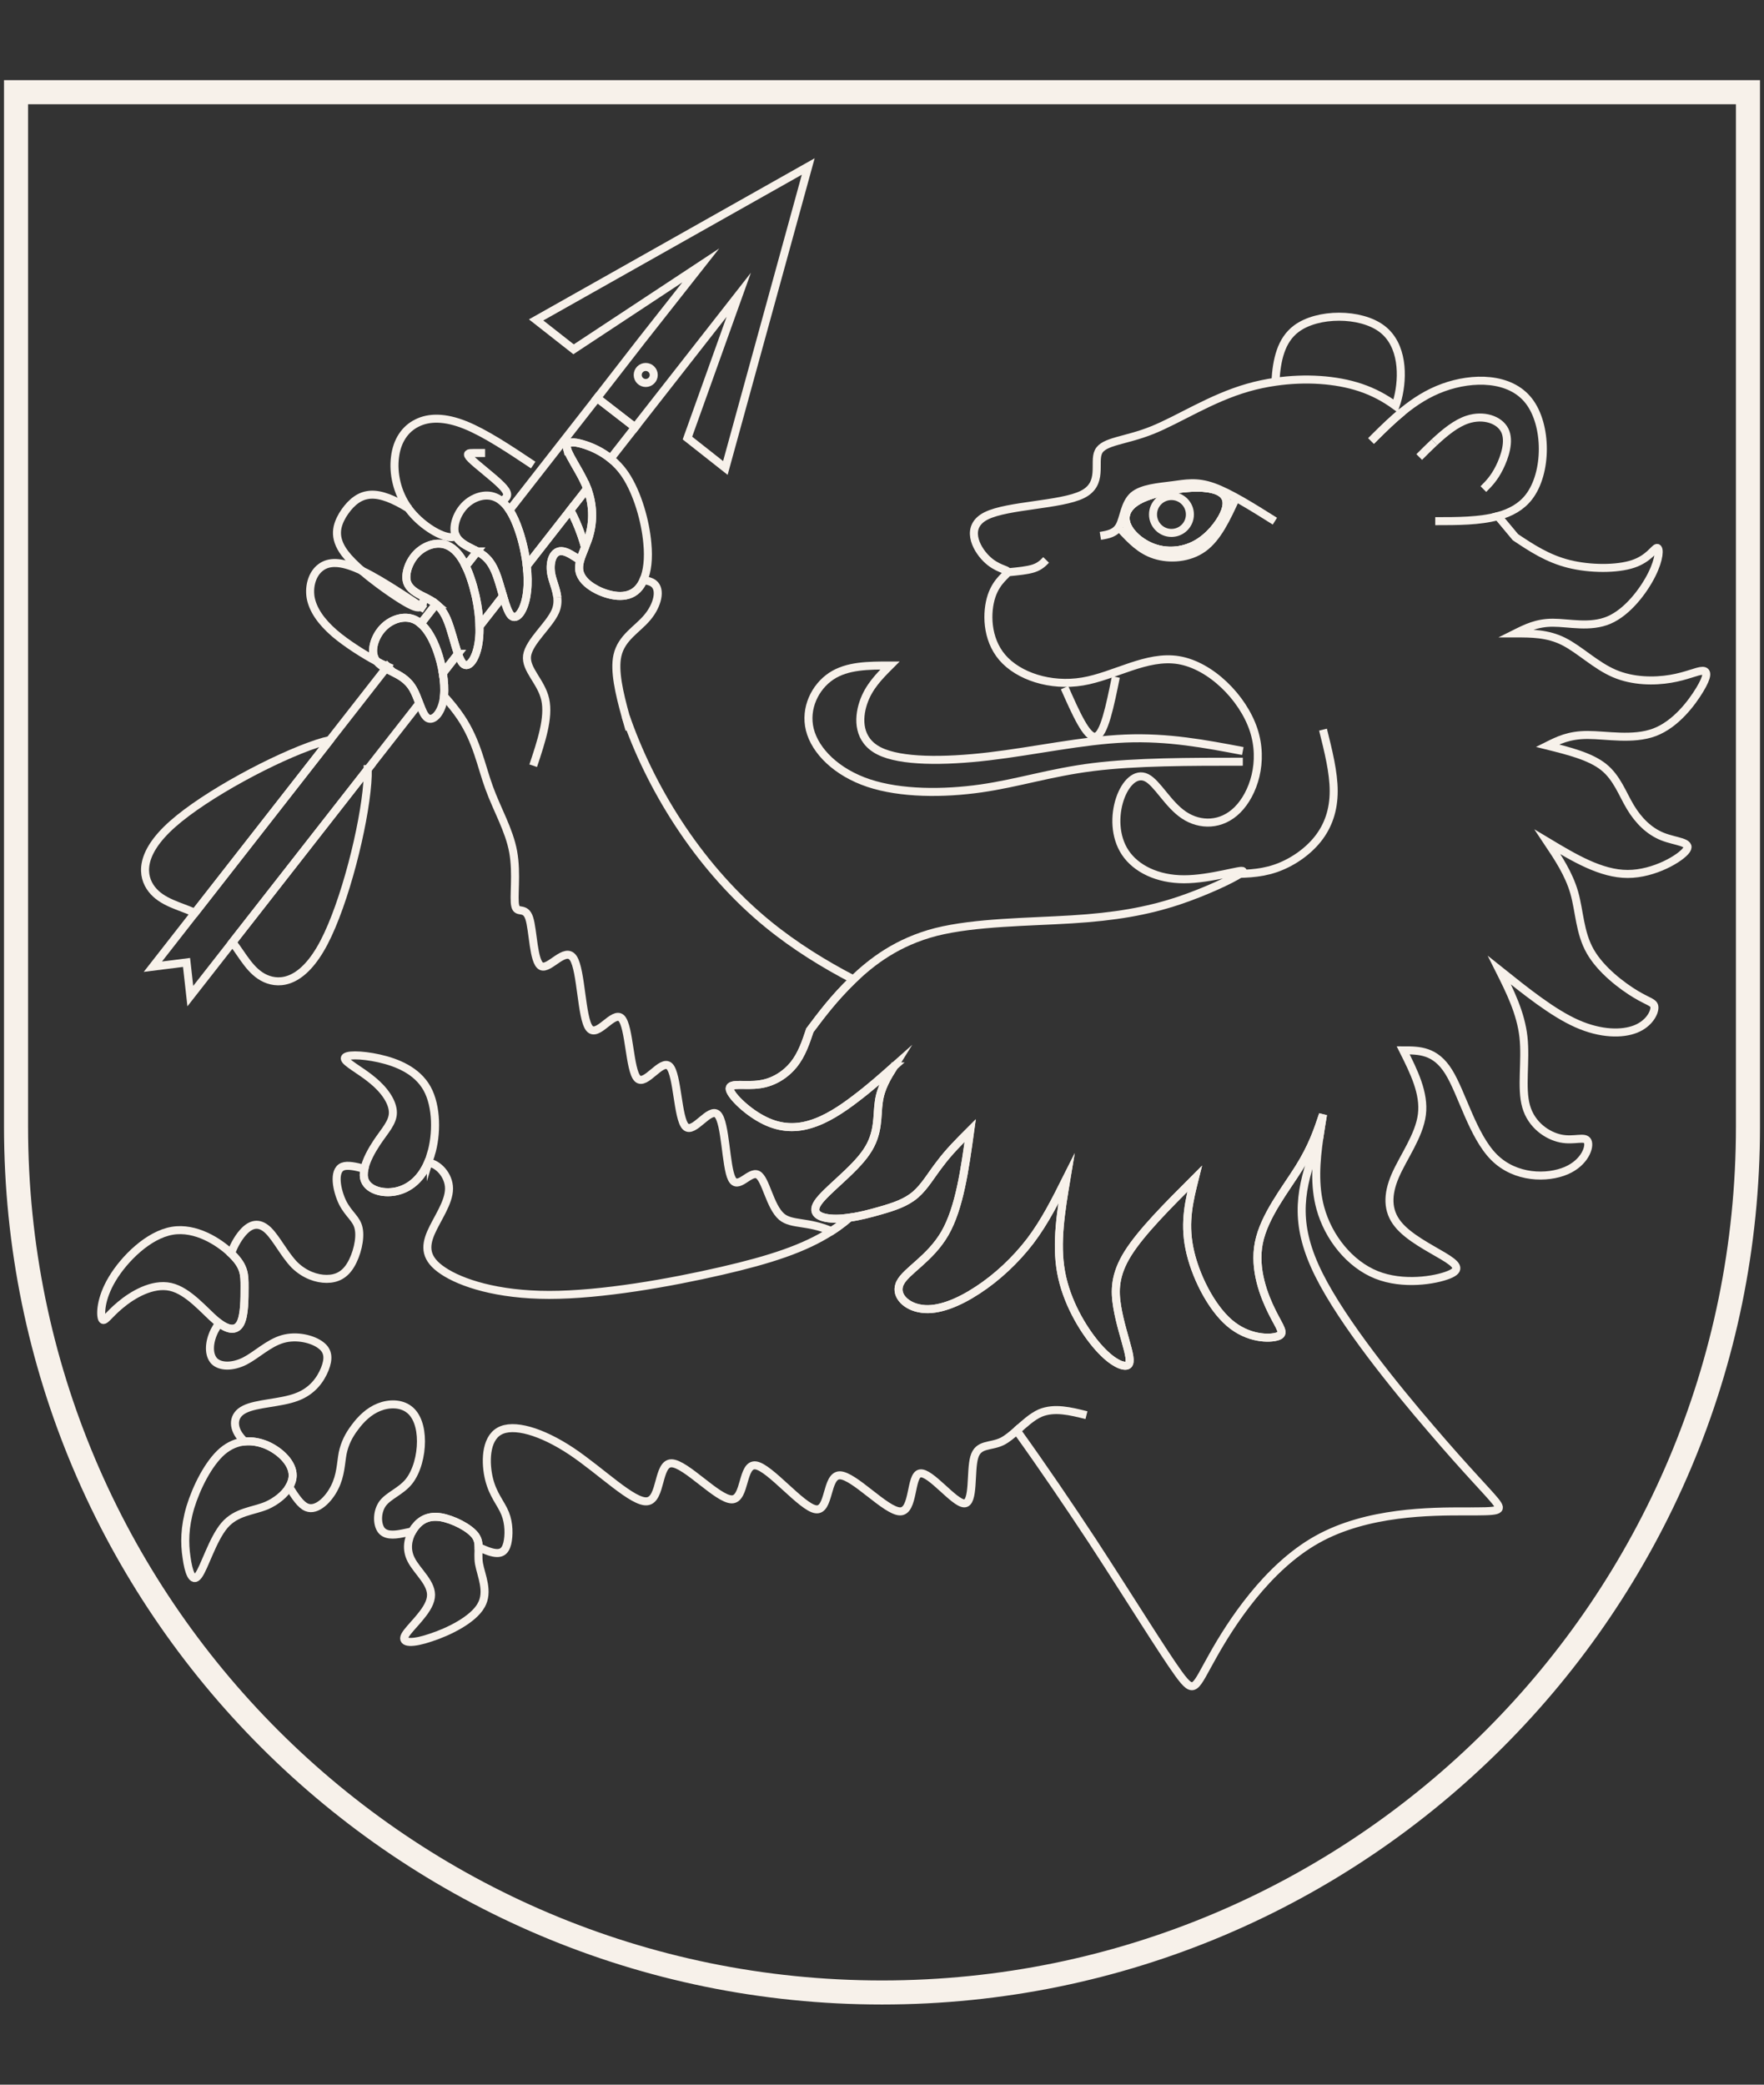 <?xml version="1.0" encoding="UTF-8"?>
<svg id="Ebene_1" data-name="Ebene 1" xmlns="http://www.w3.org/2000/svg" viewBox="0 0 440 520">
  <rect x="0" y="0" width="440" height="520" fill="#333333" stroke="none"/>
  <defs>
    <style>
      .cls-1 {
        stroke-width: 6px;
      }

      .cls-1, .cls-2, .cls-3 {
        fill: none;
        stroke: #f7f1ea;
        stroke-miterlimit: 10;
      }

      .cls-2 {
        fill-rule: evenodd;
      }

      .cls-2, .cls-3 {
        stroke-width: 2px;
      }
    </style>
  </defs>
  <path class="cls-2" d="M125.57,149h-.32l.23-.29c.03.1.06.19.09.29Z"/>
  <path class="cls-2" d="M147,133.53c-.3,1.03-.68,2.02-1.07,2.97-.29-1.03-.6-2.02-.93-2.97-.8-2.32-1.73-4.41-2.74-6.29l4.21-5.39c.02.05.04.1.06.15,1.47,4,1.47,8,.47,11.53Z"/>
  <line class="cls-3" x1="154" y1="149" x2="154" y2="148.63"/>
  <path class="cls-2" d="M139.01,149c-.22-2.08-1.2-4.04-1.54-6-.47-3,.53-6,3.06-5.47,1.11.21,2.54,1.14,4.19,2.25"/>
  <path class="cls-2" d="M102.13,126.97c-.02.04-.05.07-.07.11"/>
  <path class="cls-2" d="M94.62,144.7c-.06.34-.12.68-.16,1.01"/>
  <path class="cls-2" d="M223,266c-1.67,2.67-3.33,5.33-3.8,8.87-.53,3.46.13,7.8-3.07,12.46-3.13,4.67-10.13,9.67-12.13,12.67s1,4,4.53,4c1.07,0,2.2-.1,3.35-.26-.92.79-1.88,1.55-2.88,2.26-.53.38-1.07.74-1.62,1.09-5.93-2.56-9.86-1.49-12.38-3.56-3-2.53-4-9.53-6-10.53s-5,4-6.47,1c-1.53-3-1.53-14-3.53-16s-6,5-8,3-2-13-4-15-6,5-8,3-2-13-4-15-6,5-8,2.47c-2-2.47-2-14.47-4-17.47s-6,3-8,2-2-9-3-12-3-1-3.47-3c-.53-2,.47-8-.53-13.53-1-5.47-4-10.47-6-16-2-5.47-3-11.47-7-17.47-1.2-1.8-2.67-3.6-4.26-5.38.17-1.72.05-3.7-.28-5.71l3.77-4.82c.39,1.09.8,1.97,1.24,2.44,1.53,1.47,3.53-1.53,4-6,.12-1.04.16-2.15.13-3.31l5.65-7.22h.32c.6,2.03,1.2,3.79,1.9,4.53,1.36,1.3,3.08-.9,3.78-4.53.09-.47.17-.96.22-1.47.23-1.93.17-4.14-.08-6.38l10.87-13.91c1.01,1.88,1.94,3.97,2.74,6.29.33.95.64,1.94.93,2.97-.46,1.16-.92,2.25-1.21,3.28-.26.96-.37,1.85-.19,2.69.33,1.76,1.88,3.27,3.82,4.35v.01c.83.47,1.74.87,2.65,1.17,1.01.33,2.03.56,3,.63,1.91.14,3.67-.3,5-1.63.59-.59,1.1-1.36,1.5-2.3,1.04.14,1.9.37,2.5.83,2,1.47,1,5.47-1.53,8.47-2.47,3-6.47,5-7.47,9.53-.84,3.77.44,9.33,2.06,15.17.02.03.02.06.03.09.15.4.29.8.44,1.21,6.47,18,18.47,37,34.94,50.47,6.7,5.49,14.14,10.06,21.38,13.83-.06.06-.12.11-.18.17-4.67,4.53-7.67,8.53-10.67,12.53-1,3-2,6-4,8.53-2,2.47-5,4.47-8.53,4.94-3.47.53-7.47-.47-7.47,1.06,0,1.47,4,5.47,8,7.6,4,2.2,8,2.54,12,1.34,4-1.14,8-3.8,11.47-6.47,3.53-2.67,6.53-5.33,9.53-8Z"/>
  <path class="cls-2" d="M139.01,149c-.22-2.08-1.2-4.04-1.54-6-.47-3,.53-6,3.06-5.47,1.11.21,2.54,1.14,4.19,2.25"/>
  <path class="cls-2" d="M253.61,356.84c1.85-1.63,3.77-3.45,5.86-4.37,3.53-1.47,7.53-.47,11.53.53"/>
  <path class="cls-2" d="M365.47,377c-8.47,0-24.47,0-36.94,7-12.53,7-21.53,21-26,29-4.53,8-4.53,10-8.53,4.53-4-5.53-12-18.53-21.47-33.06-5.87-8.91-12.29-18.39-18.92-27.63-1.22,1.08-2.42,2.08-3.61,2.69-3,1.47-6,.47-7,4-1,3.47,0,11.47-2.47,11.47-2.53,0-8.53-8-11.06-7.47-2.47.47-1.47,9.47-4.94,9.47-3.53,0-11.53-9-15.06-9-3.47,0-2.47,9-6,8.47-3.47-.47-11.47-10.47-14.94-10.94-3.53-.53-2.53,8.47-6,8.47-3.53,0-11.53-9-15.06-9-3.47,0-2.47,9-6,9.47-3.47.53-11.47-7.47-18.94-12.47-7.53-5-14.53-7-18-5-3.53,2-3.53,8-2.53,12s3,6,4,8.53c1,2.47,1,5.47.53,7.47-.53,2-1.53,3-4.53,2-.76-.25-1.65-.64-2.62-1.08-.01-1.05-.16-1.98-.85-2.92-1.53-2-5.53-4-8.53-4.53-3-.47-5,.53-6.53,2.53-.23.31-.44.64-.64.99-.82.16-1.58.34-2.3.48-2.53.53-4.53.53-5.53-.94-1-1.53-1-4.53.47-6.53,1.53-2,4.53-3,6.53-5.47,2-2.53,3-6.53,3-10,0-3.53-1-6.53-3-8-2-1.53-5-1.53-7.47-.53-2.53,1-4.53,3-6,5-1.53,2-2.53,4-3.06,6.47-.47,2.53-.47,5.53-2,8.53-1.47,3-4.47,6-6.94,5-1.55-.61-2.91-2.73-4.41-5.1.56-.93.88-1.92.88-2.9,0-3-3-6-6.47-7.53-1.76-.73-3.64-1.1-5.52-.91-.37-.35-.71-.71-1.01-1.09-2-2.47-2-5.47,1-6.94,3-1.53,9-1.53,13-3.06,4-1.47,6-4.47,7-6.94,1-2.53,1-4.53-1-6-2-1.53-6-2.53-9.47-1.53-3.53,1-6.53,4-9.53,5.53-3,1.47-6,1.47-7.53,0-1.47-1.53-1.47-4.53,0-7.53.34-.66.74-1.31,1.18-1.96,2.64,1.95,4.42,1.81,5.35-.04,1-2,1-6,1-9s0-5-3-8c-.11-.11-.23-.23-.36-.35.74-2.18,2.05-4.34,3.36-5.65,2-2,4-2,6,0s4,6,6.47,8.53c2.53,2.47,5.53,3.47,8,3.47,2.53,0,4.53-1,6-3.47,1.53-2.53,2.53-6.53,2-9.06-.47-2.47-2.47-3.47-4-6.47-1.47-3-2.47-8,0-9,1.21-.48,3.22-.04,5.42.55-.22,1.08-.23,2.09.11,2.92,1,2.53,5,3.53,8.47,2.53,3.03-.86,5.67-3.19,7.28-6.99,2.42.17,5.25,3.09,5.25,6.46,0,3.53-3,7.53-4.53,11.06-1.47,3.47-1.47,6.47,3.06,9.47,4.47,3,13.47,6,26.47,6s30-3,43-6c12.02-2.77,20.62-5.55,27.38-9.91.55-.35,1.09-.71,1.62-1.09,1-.71,1.96-1.47,2.88-2.26,2.55-.36,5.2-1.05,7.59-1.74,3.53-1,6.53-2,8.86-4,2.34-2,4-5,6.2-7.8,2.14-2.87,4.8-5.53,7.47-8.2-1.33,9.67-2.67,19.33-6.33,25.67-3.67,6.33-9.67,9.33-11.14,12.33-.09.18-.17.35-.22.53-.93,2.75,1.8,5.38,5.44,5.9.08.02.16.03.25.04,4,.53,9-1.47,13.87-4.67,4.8-3.13,9.46-7.47,13.13-12.27,3.67-4.86,6.33-10.2,9-15.53-1.33,8-2.67,16-1.33,23.33,1.33,7.34,5.33,14,8.66,18,3.34,4,6,5.34,7.34,5.34,1.33,0,1.33-1.34.66-4-.66-2.67-2-6.67-2.66-10.67-.67-4-.67-8,2.66-13.33,3.34-5.34,10-12,16.67-18.67-1.33,5.33-2.67,10.67-1.33,17.33,1.33,6.67,5.33,14.67,10,18.67,4.66,4,10,4,12,3.33,2-.66.66-2-1.34-6s-4.66-10.66-3.33-17.33,6.67-13.33,10-18.67c3.33-5.33,4.67-9.33,6-13.33-.31,1.89-.63,3.79-.9,5.68v.01c-.59,1.47-1.13,2.91-1.63,4.31-3.47,10-4.47,18,1.53,30s19,28,28,38.47c9,10.53,14,15.53,16,18,2,2.53,1,2.53-7.53,2.53Z"/>
  <path class="cls-2" d="M82.3,184.58l-33.67,43.11c-.02,0-.03-.01-.05-.02-3.78-1.69-8.18-2.58-10.71-5.83-2.54-3.24-3.2-8.84,5.15-16.26,8.36-7.43,25.73-16.67,36-20.07,1.19-.39,2.28-.71,3.28-.93Z"/>
  <path class="cls-2" d="M91.73,191.86c.03,1.04-.01,2.2-.11,3.47-.82,10.78-5.62,29.89-10.82,39.8-5.2,9.91-10.8,10.62-14.56,8.96-3.75-1.67-5.66-5.71-8.2-8.98-.02-.03-.04-.05-.06-.08l33.75-43.17Z"/>
  <path class="cls-2" d="M104.59,175.42l-12.86,16.44-33.75,43.17-10.51,13.44-.94-8.4-8.4,1.06,10.5-13.44,33.67-43.11,13.94-17.85c.46.26.95.5,1.43.74,2,1,4,2,5.38,4.42.59,1.03,1.07,2.32,1.54,3.53Z"/>
  <path class="cls-2" d="M114.23,163.09l-3.77,4.82c-.3-1.88-.8-3.79-1.41-5.52-1.04-2.95-2.42-5.37-4.1-6.82l3.82-4.89c1,.81,1.92,1.96,2.7,3.79,1.06,2.46,1.87,6.11,2.76,8.62Z"/>
  <path class="cls-2" d="M141.47,112c.14.51.44,1.16.83,1.9,1.12,2.12,3.03,5.03,4.17,7.95l-4.21,5.39-10.87,13.91c-.34-3-1.04-6.08-1.92-8.68,0-.01-.01-.02-.01-.03-.68-2.06-1.47-3.81-2.38-5.19l7.47-9.57,14.38-18.41,9.47,7.33-6.1,7.8c-2.17-1.76-4.43-2.78-6.3-3.4-.5-.17-.97-.3-1.41-.41-2.19-.53-3.51-.26-3.12,1.41Z"/>
  <polygon class="cls-2" points="201.6 41.53 180.93 116.73 171.47 109.27 184.27 73.53 158.4 106.6 148.93 99.27 160 85 174.8 66.2 143.07 87.13 133.73 79.8 201.6 41.53"/>
  <path id="knopf-1" class="cls-2" d="M163.066,93.533c0-1.105-.895-2-2-2s-2,.895-2,2,.895,2,2,2,2-.895,2-2Z"/>
  <path class="cls-2" d="M119.04,137.54l-2.87,3.66c-1.28-2.67-2.85-4.47-4.7-5.2-2.47-1-5.47,0-7.47,2s-3,5-2.53,7c.51,1.93,2.4,2.93,4.33,3.9-.07.63-.18,1.16-.33,1.57-.12.38-.27.67-.5.84-3.59-2.39-7.14-4.73-10.35-6.61-1.55-.91-3.01-1.71-4.36-2.34h-.01c-1.7-1.48-3.21-2.98-4.25-4.36-3-4-2-7-.53-9.53,1.53-2.47,3.53-4.47,6-4.94,2.53-.53,5.53.47,9.06,2.47.43.25.87.52,1.32.79.05.07.1.14.15.21.02.03.04.05.06.08,2.78,3.67,7.23,6.48,9.87,6.87.21.03.41.05.6.05.48,0,.87-.12,1.2-.32.75,1.56,2.51,2.44,4.27,3.32.35.17.7.35,1.04.54Z"/>
  <path class="cls-2" d="M102.13,126.97c-.09-.06-.18-.12-.28-.18"/>
  <path class="cls-2" d="M112,134c-.02-.02-.05-.04-.07-.05"/>
  <path class="cls-2" d="M108.77,150.68l-3.82,4.89c-.55-.48-1.13-.85-1.75-1.1-2.41-.95-5.26-.09-7.25,1.73-.1.09-.19.18-.28.27-2,2-3,5-2.47,7,.14.58.4,1.08.76,1.51-3.02-1.63-7.34-4.3-10.49-6.98-3.47-3-5.47-6-6-9-.47-3,.53-6,2.53-7.47,2-1.53,5-1.53,9.47.47.25.11.51.23.78.36h.01c1.33,1.16,2.78,2.3,4.2,3.35,2.03,1.51,4,2.85,5.54,3.82,2.99,1.85,4.31,2.31,4.97,1.78.23-.17.38-.46.5-.84.15-.41.26-.94.33-1.57.07.03.13.07.2.1.94.47,1.89.94,2.77,1.68Z"/>
  <path class="cls-2" d="M106,152c-.34-.23-.69-.46-1.03-.69"/>
  <path class="cls-2" d="M157,182c-.31-1.07-.61-2.14-.91-3.21"/>
  <path class="cls-2" d="M139.01,149c.12,1.12.03,2.26-.48,3.47-1.53,3.53-6.53,7.53-7.06,11.06-.47,3.47,3.53,6.47,4.53,10.94,1,4.53-1,10.53-3,16.53"/>
  <path class="cls-2" d="M125.48,148.71l-.23.29-5.65,7.22c-.05-2.33-.38-4.84-.89-7.22-.06-.26-.12-.51-.18-.77-.3-1.31-.66-2.59-1.06-3.76-.39-1.19-.82-2.28-1.3-3.26q.01-.01,0-.01l2.87-3.66c1.47.79,2.9,1.83,4.05,4.11.13.26.26.53.38.82.77,1.76,1.39,4.12,2.01,6.24Z"/>
  <path class="cls-2" d="M101.85,126.79c-2.88-3.96-3.84-8.86-3.32-12.79.47-4,2.47-7,5.47-8.47,3-1.53,7-1.53,12,.47s11,6,17,10"/>
  <path class="cls-2" d="M121,113h-3c-1,0-2,0-.53,1.47,1.53,1.53,5.53,4.53,7.53,6.53,1.98,1.98,2,2.97.07,3.96"/>
  <path class="cls-2" d="M131.47,147.53c-.05.51-.13,1-.22,1.47-.7,3.63-2.42,5.83-3.78,4.53-.7-.74-1.3-2.5-1.9-4.53-.03-.1-.06-.19-.09-.29-.62-2.12-1.24-4.48-2.01-6.24-.12-.29-.25-.56-.38-.82-1.15-2.28-2.58-3.32-4.05-4.11-.34-.19-.69-.37-1.04-.54-1.76-.88-3.52-1.76-4.27-3.32-.11-.22-.2-.44-.26-.68-.47-2,.53-5,2.53-7s5-3,7.47-2c.56.22,1.09.54,1.6.96.72.57,1.39,1.35,2.01,2.29.91,1.38,1.7,3.13,2.38,5.19,0,.01.01.02.01.03.88,2.6,1.58,5.68,1.92,8.68.25,2.24.31,4.45.08,6.38Z"/>
  <path class="cls-2" d="M119.6,156.22c.03,1.16-.01,2.27-.13,3.31-.47,4.47-2.47,7.47-4,6-.44-.47-.85-1.35-1.24-2.44-.89-2.51-1.7-6.16-2.76-8.62-.78-1.83-1.7-2.98-2.7-3.79-.88-.74-1.83-1.21-2.77-1.68-.07-.03-.13-.07-.2-.1-1.93-.97-3.82-1.97-4.33-3.9-.47-2,.53-5,2.53-7s5-3,7.47-2c1.85.73,3.42,2.53,4.7,5.2q.01,0,0,.01c.48.98.91,2.07,1.3,3.26.4,1.17.76,2.45,1.06,3.76.06.26.12.51.18.77.51,2.38.84,4.89.89,7.22Z"/>
  <path class="cls-2" d="M110.46,167.91c-.3-1.88-.8-3.79-1.41-5.52-1.04-2.95-2.42-5.37-4.1-6.82-.55-.48-1.13-.85-1.75-1.1-2.41-.95-5.26-.09-7.25,1.73-.1.09-.19.18-.28.27-2,2-3,5-2.47,7,.14.58.4,1.08.76,1.51.37.2.72.38,1.04.55.62.3,1.15.54,1.61.73l-.37.47c.46.26.95.5,1.43.74,2,1,4,2,5.38,4.42.59,1.03,1.07,2.32,1.54,3.53.63,1.63,1.22,3.13,2.02,3.66,1.39.92,3.39-1.08,4-4.5.05-.31.1-.63.13-.96.17-1.72.05-3.7-.28-5.71Z"/>
  <path class="cls-2" d="M96.61,166.26l-.37.47c-.89-.49-1.71-1.04-2.28-1.75.37.2.72.38,1.04.55.62.3,1.15.54,1.61.73Z"/>
  <path class="cls-2" d="M107.47,288c-.21.71-.45,1.38-.72,2.01-1.61,3.8-4.25,6.13-7.28,6.99-3.47,1-7.47,0-8.47-2.53-.34-.83-.33-1.84-.11-2.92.45-2.13,1.79-4.56,3.11-6.55,2-3,4-5,4-7.47,0-2.53-2-5.53-5-8-3-2.53-7-4.53-7-5.53s4-1,8.53,0c4.47,1,9.47,3,12,7.53,2.47,4.47,2.47,11.47.94,16.47Z"/>
  <path class="cls-2" d="M61,321c0,3,0,7-1,9-.93,1.85-2.71,1.99-5.35.04-.21-.16-.43-.33-.65-.51-3-2.53-7-7.53-11.47-8.53-4.53-1-9.53,2-12.53,4.53-3,2.47-4,4.47-4.53,3.47-.47-1-.47-5,2.53-10s9-11,15-12c5.77-.96,11.54,2.7,14.64,5.65.13.12.25.24.36.35,3,3,3,5,3,8Z"/>
  <path class="cls-2" d="M73,368c0,.98-.32,1.97-.88,2.9-1.14,1.91-3.26,3.6-5.59,4.63-3.53,1.47-7.53,1.47-10.53,4.94-3,3.53-5,10.53-6.53,12.53-1.47,2-2.47-1-2.94-4.53-.53-3.47-.53-7.47.94-12.47,1.53-5,4.53-11,8-14,1.77-1.5,3.66-2.25,5.54-2.44s3.76.18,5.52.91c3.47,1.53,6.47,4.53,6.47,7.53Z"/>
  <path class="cls-2" d="M120,400.47c-2,3.53-8,6.53-12.53,8-4.47,1.53-7.47,1.53-6.47-.47s6-6,6.47-9.53c.53-3.47-3.47-6.47-4.94-9.47-1.29-2.54-.78-5.07.3-7.01.2-.35.41-.68.64-.99,1.53-2,3.53-3,6.53-2.53,3,.53,7,2.53,8.53,4.53.69.94.84,1.87.85,2.92.01,1.18-.16,2.49.09,4.08.53,3,2.53,7,.53,10.47Z"/>
  <path class="cls-2" d="M160.5,144.7c-.4.94-.91,1.71-1.5,2.3-1.33,1.33-3.09,1.77-5,1.63-.97-.07-1.99-.3-3-.63-.91-.3-1.82-.7-2.65-1.17v-.01c-1.94-1.08-3.49-2.59-3.82-4.35-.18-.84-.07-1.73.19-2.69.29-1.03.75-2.12,1.21-3.28.39-.95.77-1.94,1.07-2.97,1-3.53,1-7.53-.47-11.53-.02-.05-.04-.1-.06-.15-1.14-2.92-3.05-5.83-4.17-7.95-.39-.74-.69-1.39-.83-1.9-.39-1.67.93-1.94,3.12-1.41.44.11.91.24,1.41.41,1.87.62,4.13,1.64,6.3,3.4,1.3,1.06,2.57,2.39,3.7,4.07,3,4.53,5,11.53,5.47,17.06.37,3.84-.01,6.96-.97,9.17Z"/>
  <path class="cls-2" d="M342,110l1-1"/>
  <path id="zunge-1" class="cls-2" d="M310,190c-13.333,0-26.667,0-37.334,1.333-10.667,1.333-18.667,4-28,5.333-9.333,1.333-20,1.333-28-1.333-8-2.667-13.333-8-14.667-13.333-1.333-5.333,1.333-10.667,5.333-13.333,4-2.667,9.333-2.667,14.667-2.667h0c-2.667,2.667-5.333,5.333-6.667,9.333s-1.333,9.333,4,12c5.333,2.667,16,2.667,27.333,1.333s23.333-4,34-4.445c10.667-.444,20,1.333,29.333,3.111"/>
  <path id="zahn-1" class="cls-2" d="M265.534,171.533c2.8,6.333,5.6,12.667,7.733,12.222,2.133-.444,3.6-7.667,5.067-14.889"/>
  <path class="cls-2" d="M318.13,95.23c.31-5.48,1.39-10.37,5.2-13.23,5.34-4,16-4,21.34,0,5.33,4,5.33,12,4,17.33-.17.68-.36,1.31-.57,1.91h0c-2.63-1.92-5.47-3.47-8.77-4.57-6.11-2.04-13.76-2.52-21.2-1.44-2.31.33-4.59.81-6.8,1.44-9.33,2.66-17.33,8-24,10.66-6.66,2.67-12,2.67-13.33,5.34-1.33,2.66,1.33,8-4,10.66-5.33,2.67-18.67,2.67-24,5.34-5.33,2.66-2.67,8,0,10.66,2.67,2.67,5.33,2.67,5.33,3.34,0,.66-2.66,2-4,6-1.33,4-1.33,10.66,2.67,15.33s12,7.33,20,6,16-6.67,24-5.33c8,1.33,16,9.33,18.67,17.33,2.66,8,0,16-4,20s-9.34,4-13.34,1.33c-4-2.66-6.66-8-9.33-9.33s-5.33,1.33-6.67,5.33c-1.33,4-1.33,9.34,1.34,13.34,2.66,4,8,6.66,14.66,6.66s14.67-2.66,14.67-2c0,.12-.25.34-.71.64-2.13,1.41-8.71,4.5-15.29,6.7-8,2.66-16,4-26.67,4.66-10.66.67-24,.67-33.86,3.14-9.68,2.5-15.98,7.4-20.62,11.83-.06.06-.12.11-.18.17-4.67,4.53-7.67,8.53-10.67,12.53-1,3-2,6-4,8.53-2,2.47-5,4.47-8.53,4.94-3.47.53-7.47-.47-7.47,1.06,0,1.47,4,5.47,8,7.6,4,2.2,8,2.54,12,1.34,4-1.14,8-3.8,11.47-6.47,3.53-2.67,6.53-5.33,9.53-8-1.67,2.67-3.33,5.33-3.8,8.87-.53,3.46.13,7.8-3.07,12.46-3.13,4.67-10.13,9.67-12.13,12.67s1,4,4.53,4c1.07,0,2.2-.1,3.35-.26,2.55-.36,5.2-1.05,7.59-1.74,3.53-1,6.53-2,8.86-4,2.34-2,4-5,6.2-7.8,2.14-2.87,4.8-5.53,7.47-8.2-1.33,9.67-2.67,19.33-6.33,25.67-3.67,6.33-9.67,9.33-11.14,12.33-.09.18-.17.35-.22.53-.93,2.75,1.8,5.38,5.44,5.9.08.02.16.03.25.04,4,.53,9-1.47,13.87-4.67,4.8-3.13,9.46-7.47,13.13-12.27,3.67-4.86,6.33-10.2,9-15.53-1.33,8-2.67,16-1.33,23.33,1.33,7.34,5.33,14,8.66,18,3.34,4,6,5.34,7.34,5.34,1.33,0,1.33-1.34.66-4-.66-2.67-2-6.67-2.66-10.67-.67-4-.67-8,2.66-13.33,3.34-5.34,10-12,16.67-18.67-1.33,5.33-2.67,10.67-1.33,17.33,1.33,6.67,5.33,14.67,10,18.67,4.66,4,10,4,12,3.33,2-.66.66-2-1.34-6s-4.66-10.66-3.33-17.33,6.67-13.33,10-18.67c3.33-5.33,4.67-9.33,6-13.33-.31,1.89-.63,3.79-.9,5.68v.01c-.88,6.07-1.3,12.05.23,17.64,2,7.34,7.34,14,14,16.67,6.67,2.67,14.67,1.33,18,0,3.34-1.33,2-2.67-1.33-4.67s-8.67-4.66-11.33-8c-2.67-3.33-2.67-7.33-.67-12,2-4.66,6-10,6.67-15.33.66-5.33-2-10.67-4.67-16,4,0,8,0,11.33,5.33,3.34,5.34,6,16,11.34,21.34s13.33,5.33,18,3.33c4.66-2,6-6,5.33-7.33-.67-1.34-3.33,0-6.67-.67-3.33-.67-7.33-3.33-8.66-8-1.34-4.67,0-11.33-.67-17.33s-3.33-11.34-6-16.67c6.67,5.33,13.33,10.67,19.33,13.33,6,2.67,11.34,2.67,14.67,1.34,3.33-1.34,4.67-4,4.67-5.34,0-1.33-1.34-1.33-4.67-3.33s-8.67-6-11.33-10.67c-2.67-4.66-2.67-10-4-14.66-1.34-4.67-4-8.67-6.67-12.67,6.67,4,13.33,8,20,8s13.33-4,14.67-6c1.33-2-2.67-2-6-3.33-3.34-1.34-6-4-8-7.34-2-3.33-3.34-7.33-6.67-10-3.33-2.66-8.67-4-14-5.33,2.67-1.33,5.33-2.67,10-2.67s11.33,1.34,16.67-.66c5.33-2,9.33-7.34,11.33-10.67s2-4.67.67-4.67c-1.34,0-4,1.34-8,2-4,.67-9.34.67-14-1.33-4.67-2-8.67-6-12.67-8s-8-2-12-2c2.67-1.33,5.33-2.67,9.33-2.67s9.34,1.34,14-.66c4.67-2,8.67-7.34,10.67-11.34s2-6.66,1.33-6.66c-.66,0-2,2.66-6,4-4,1.33-10.66,1.33-16,0-5.33-1.34-9.33-4-13.33-6.67-1.47-1.76-2.93-3.51-4.38-5.25,3.13-.86,5.81-2.3,7.71-4.75,4.67-6,4.67-18,0-24-4.66-6-14-6-21.33-3.33-3.81,1.38-7.09,3.49-10.1,5.95-2.42,1.97-4.68,4.17-6.9,6.38M305.25,128.28c-1.14,2.45-3.63,5.59-6.74,7.36-3.11,1.78-6.84,2.2-10.15,1.2-3.32-1-6.2-3.42-7.2-5.76-1-2.35-.12-4.61,2.84-6.28,3.02-1.67,8.11-2.73,12.11-3.06,4-.32,6.91.1,8.48,1.2,1.57,1.1,1.79,2.88.66,5.34Z"/>
  <path class="cls-2" d="M305.25,128.28c-1.14,2.45-3.63,5.59-6.74,7.36-3.11,1.78-6.84,2.2-10.15,1.2-3.32-1-6.2-3.42-7.2-5.76-1-2.35-.12-4.61,2.84-6.28,3.02-1.67,8.11-2.73,12.11-3.06,4-.32,6.91.1,8.48,1.2,1.57,1.1,1.79,2.88.66,5.34Z"/>
  <path class="cls-2" d="M349.9,102.62c-2.42,1.97-4.68,4.17-6.9,6.38"/>
  <path class="cls-2" d="M342,110l1-1"/>
  <path class="cls-2" d="M358,130c5.53,0,11.06,0,15.62-1.25"/>
  <path class="cls-2" d="M305.25,128.28c-1.14,2.45-3.63,5.59-6.74,7.36-3.11,1.78-6.84,2.2-10.15,1.2-3.32-1-6.2-3.42-7.2-5.76-1-2.35-.12-4.61,2.84-6.28,3.02-1.67,8.11-2.73,12.11-3.06,4-.32,6.91.1,8.48,1.2,1.57,1.1,1.79,2.88.66,5.34Z"/>
  <path id="llinie-1" class="cls-3" d="M306,218c4,0,8,0,12-1.333,4-1.333,8-4,10.667-7.333,2.667-3.333,4-7.333,4-12s-1.333-10-2.667-15.333"/>
  <path class="cls-3" d="M357.76,110.33c2.75-2.57,5.49-4.75,8.24-5.66,4-1.34,8,0,9.33,2.66,1.34,2.67,0,6.67-1.33,9.34-1.33,2.66-2.67,4-4,5.33"/>
  <path class="cls-3" d="M357.75,110.33c-1.25,1.17-2.5,2.42-3.75,3.67"/>
  <path id="llinie-3" class="cls-3" d="M279.6,132.066c2.422,2.6,4.845,5.2,8.489,6.355,3.645,1.156,8.511.867,12.067-1.711,3.556-2.578,5.8-7.445,8.045-12.311"/>
  <path id="llinie-4" class="cls-3" d="M251.6,142.733c2.333-.222,4.667-.445,6.222-.955,1.556-.511,2.333-1.311,3.111-2.111"/>
  <path id="llinie-5" class="cls-3" d="M274.467,133.666c1.889-.311,3.778-.622,4.811-2.555s1.211-5.489,3.377-7.445c2.167-1.889,6.323-2.178,9.733-2.622,3.411-.445,6.078-1.045,10.223.422,4.144,1.467,9.767,5,15.389,8.533"/>
  <path id="augei-1" class="cls-2" d="M296.8,128.333c0-2.541-2.06-4.6-4.6-4.6s-4.6,2.059-4.6,4.6,2.06,4.6,4.6,4.6,4.6-2.059,4.6-4.6Z"/>
  <path id="clip-boundary" class="cls-1" d="M3.999,281c0,119.294,96.707,216.001,216.001,216.001s216.001-96.707,216.001-216.001V22.999H3.999v258.001Z"/>
</svg>